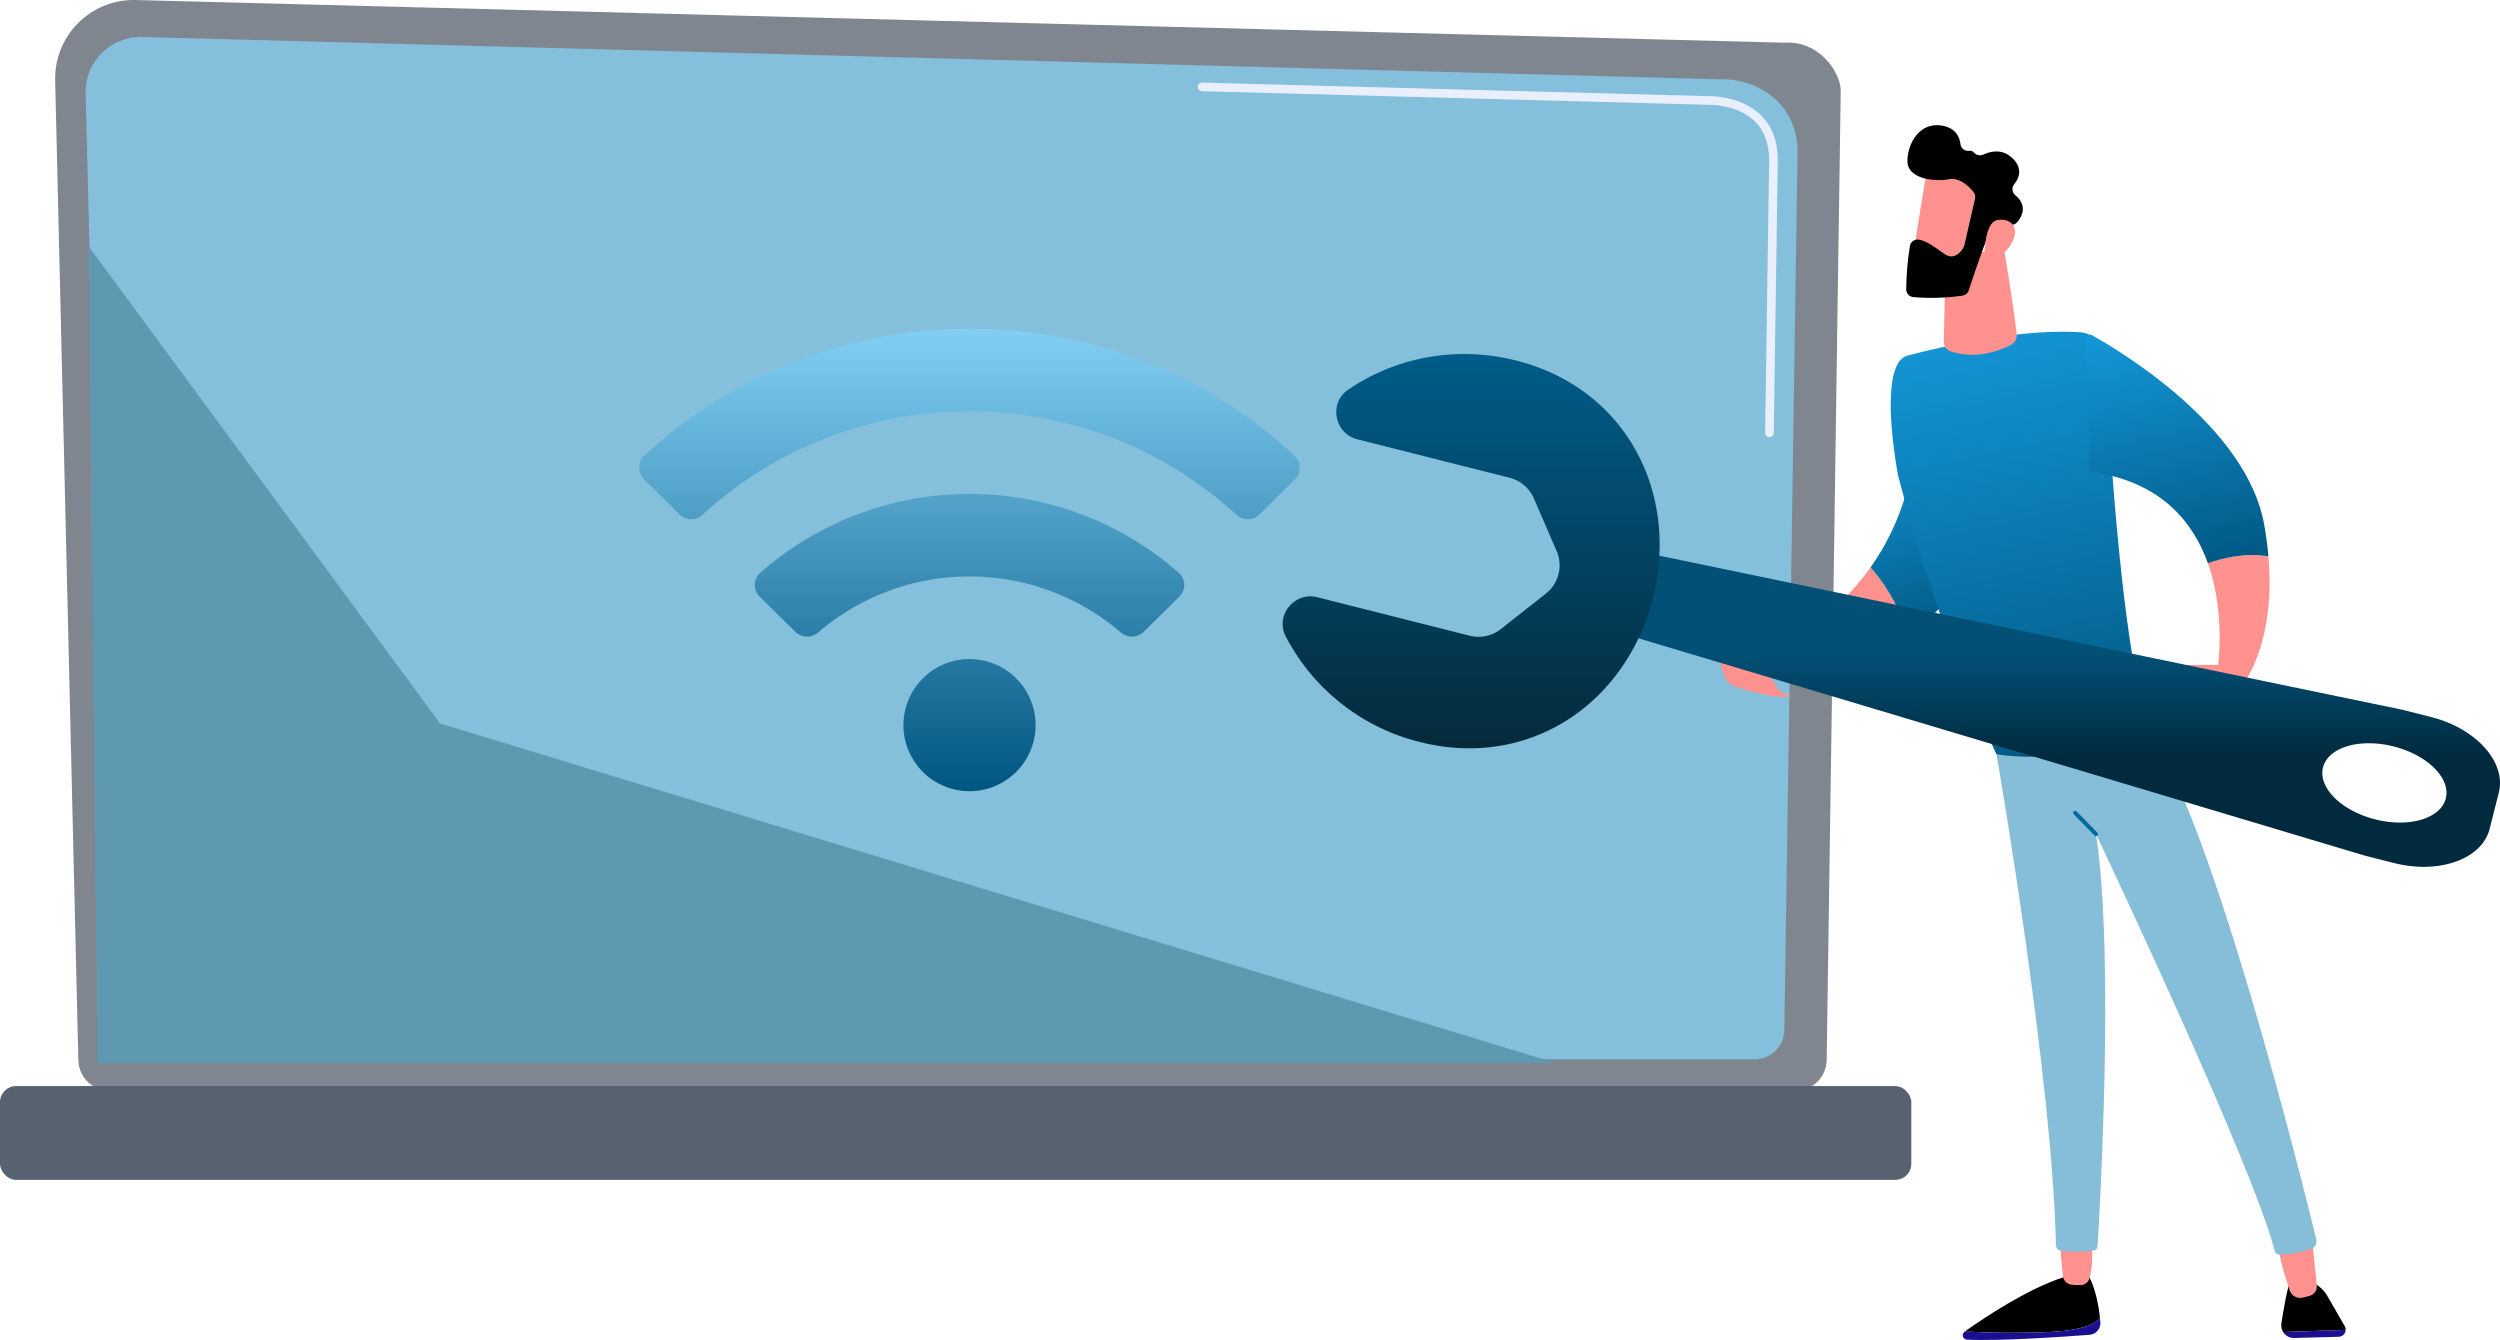 <svg xmlns="http://www.w3.org/2000/svg" xmlns:xlink="http://www.w3.org/1999/xlink" width="879.607" height="471.467" viewBox="0 0 879.607 471.467">
  <defs>
    <linearGradient id="linear-gradient" x1="0.5" x2="0.5" y2="1" gradientUnits="objectBoundingBox">
      <stop offset="0" stop-color="#1498d9"/>
      <stop offset="1" stop-color="#005680"/>
    </linearGradient>
    <clipPath id="clip-path">
      <path id="Path_827" data-name="Path 827" d="M107.368,0A27.644,27.644,0,0,0,79.783,28.286L87.93,372.827a11,11,0,0,0,10.97,10.96H692.111a11,11,0,0,0,10.97-10.96l4.936-340.9c0-6.027-7.1-17.8-20.116-16.911L108.149.012C107.931.007,107.713,0,107.5,0Z" transform="translate(-79.775 -0.003)" fill="#7f8690"/>
    </clipPath>
    <clipPath id="clip-path-2">
      <rect id="Rectangle_714" data-name="Rectangle 714" width="682.607" height="471.467" fill="#d7effa"/>
    </clipPath>
    <clipPath id="clip-path-3">
      <path id="Path_830" data-name="Path 830" d="M1732.715,120.937a1.52,1.52,0,0,0,1.479,1.561l177.594,4.762c.424-.02,10.477-.329,16.809,5.737,3.392,3.251,5.125,7.809,5.152,13.519l-1.411,96.125a1.521,1.521,0,0,0,1.5,1.544h.023a1.521,1.521,0,0,0,1.52-1.5l1.412-96.156c-.03-6.595-2.079-11.888-6.089-15.731-7.128-6.83-17.832-6.645-18.937-6.579l-177.489-4.763c-.044,0-.087-.005-.13-.005a1.463,1.463,0,0,0-1.432,1.484" transform="translate(-1732.715 -119.453)" fill="none"/>
    </clipPath>
    <linearGradient id="linear-gradient-4" x1="-2.065" y1="3.547" x2="-2.064" y2="3.547" gradientUnits="objectBoundingBox">
      <stop offset="0" stop-color="#dae3fe"/>
      <stop offset="1" stop-color="#e9effd"/>
    </linearGradient>
    <clipPath id="clip-path-4">
      <rect id="Rectangle_718" data-name="Rectangle 718" width="672.481" height="33" rx="5.654" fill="#576271"/>
    </clipPath>
    <clipPath id="clip-path-5">
      <path id="Path_831" data-name="Path 831" d="M1780.419,845.7l9.585,9.452c13.607-1.308,24.094-5.541,32.147-10.911-4.847-12.053-9.77-19.2-13.637-23.392-12.668,17.817-28.1,24.851-28.1,24.851" transform="translate(-1780.419 -820.85)" fill="none"/>
    </clipPath>
    <linearGradient id="linear-gradient-5" x1="-8.373" y1="5.938" x2="-8.368" y2="5.938" gradientUnits="objectBoundingBox">
      <stop offset="0" stop-color="#febbba"/>
      <stop offset="1" stop-color="#ff928e"/>
    </linearGradient>
    <clipPath id="clip-path-6">
      <path id="Path_832" data-name="Path 832" d="M1895.935,678.071c3.868,4.189,8.791,11.34,13.637,23.392a62.23,62.23,0,0,0,24.987-33.91l-22.622-35.369c-1.484,19.951-8.224,34.947-16,45.887" transform="translate(-1895.935 -632.184)" fill="url(#linear-gradient)"/>
    </clipPath>
    <clipPath id="clip-path-7">
      <path id="Path_833" data-name="Path 833" d="M2067.149,1846.062c-12.794,4.092-28.083,14.369-34.72,19.093,7.289.375,18.206.7,29.484.182,12.346-.568,16.6-3.1,18.056-4.916-1.062-10.358-4.038-14.884-4.038-14.884Z" transform="translate(-2032.429 -1845.537)"/>
    </clipPath>
    <clipPath id="clip-path-8">
      <path id="Path_834" data-name="Path 834" d="M2059.609,1911.648c-11.279.519-22.2.193-29.484-.182l-.09.065a1.541,1.541,0,0,0,.809,2.795c11.044.579,33.946-1,43.183-1.7a4.112,4.112,0,0,0,3.778-4.44c-.041-.5-.09-.976-.14-1.453-1.455,1.816-5.71,4.348-18.056,4.916" transform="translate(-2029.384 -1906.732)" fill="none"/>
    </clipPath>
    <linearGradient id="linear-gradient-7" x1="-10.033" y1="0.945" x2="-10.028" y2="0.945" gradientUnits="objectBoundingBox">
      <stop offset="0" stop-color="#09005d"/>
      <stop offset="1" stop-color="#1a0f91"/>
    </linearGradient>
    <clipPath id="clip-path-9">
      <path id="Path_835" data-name="Path 835" d="M2493.319,1849c-1.023,1.956-2.348,9.611-3.174,14.906a4.394,4.394,0,0,0,.619,3.018l22.006-.77a2.482,2.482,0,0,0-.333-1.315c-2.121-3.692-5.251-9.13-6.383-11.042-1.775-3-5.633-4.8-5.633-4.8a11.3,11.3,0,0,0-4.546-1.365,2.654,2.654,0,0,0-2.555,1.365" transform="translate(-2490.092 -1847.639)"/>
    </clipPath>
    <clipPath id="clip-path-10">
      <path id="Path_836" data-name="Path 836" d="M2492.856,1924.549a4.424,4.424,0,0,0,3.89,2.1l15.677-.432a2.507,2.507,0,0,0,2.439-2.436Z" transform="translate(-2492.856 -1923.779)" fill="none"/>
    </clipPath>
    <linearGradient id="linear-gradient-8" x1="-27.552" y1="1.227" x2="-27.541" y2="1.227" xlink:href="#linear-gradient-7"/>
    <clipPath id="clip-path-11">
      <path id="Path_837" data-name="Path 837" d="M2485.177,1775.7c-.59,4.351,2.407,14,4.1,18.978a3.837,3.837,0,0,0,4.338,2.664c1.044-.211,2.024-.465,2.859-.708a3.456,3.456,0,0,0,2.348-3.722c-.632-6.139-2.064-20.129-2.078-20.792a23.464,23.464,0,0,0-4.591-.483c-3.031,0-6.525.742-6.975,4.063" transform="translate(-2485.101 -1771.633)" fill="none"/>
    </clipPath>
    <linearGradient id="linear-gradient-9" x1="-41.913" y1="1.556" x2="-41.896" y2="1.556" xlink:href="#linear-gradient-5"/>
    <clipPath id="clip-path-12">
      <path id="Path_838" data-name="Path 838" d="M2169.47,1795.239a3.537,3.537,0,0,0,3.258,3.187c1.142.091,2.267.11,3.216.1a3.2,3.2,0,0,0,2.931-2.526c1.845-6.227.139-12.563,1.359-12.524l-12.264-4.386Z" transform="translate(-2167.969 -1779.087)" fill="none"/>
    </clipPath>
    <linearGradient id="linear-gradient-10" x1="-41.353" y1="1.993" x2="-41.334" y2="1.993" xlink:href="#linear-gradient-5"/>
    <clipPath id="clip-path-13">
      <path id="Path_839" data-name="Path 839" d="M2078.138,1066.788c.544,2.65,19.758,114.717,20.923,172.706a1.974,1.974,0,0,0,1.7,1.922,38.786,38.786,0,0,0,11.795-.077,1.39,1.39,0,0,0,1.146-1.276c.671-10.807,6.072-102.175-.542-145.186,0,0,54.629,114.975,62.91,146.678a1.667,1.667,0,0,0,1.706,1.248,41.292,41.292,0,0,0,11.069-1.967,2.892,2.892,0,0,0,1.824-3.4c-4.627-18.973-37.051-149.691-59.065-178.492Z" transform="translate(-2078.138 -1058.946)" fill="#86bed9"/>
    </clipPath>
    <clipPath id="clip-path-14">
      <path id="Path_840" data-name="Path 840" d="M2189.317,1173.177a.717.717,0,0,0-.011,1.014l7.315,7.48a.717.717,0,0,0,1.025-1l-7.315-7.48a.717.717,0,0,0-1.014-.011" transform="translate(-2189.101 -1172.972)" fill="#006a9e"/>
    </clipPath>
    <clipPath id="clip-path-15">
      <path id="Path_841" data-name="Path 841" d="M1931.156,488.259a5.807,5.807,0,0,0-3.521,2.983c-5.614,9.849.167,39.4.167,39.4q14.783,55.57,34.582,97.926c17.61,2.588,35.459-.717,53.464-7.842-8.01-28.334-12.264-77.032-15.376-131.911a9.325,9.325,0,0,0-8.793-8.757q-2.9-.173-5.913-.169c-19.435,0-41.891,5.041-54.609,8.372" transform="translate(-1925.182 -479.887)" fill="url(#linear-gradient)"/>
    </clipPath>
    <clipPath id="clip-path-16">
      <path id="Path_842" data-name="Path 842" d="M2002.58,361.546l-.618,28.222a3.572,3.572,0,0,0,2.422,3.481c9.008,2.947,17.276-.264,21.149-2.258a3.829,3.829,0,0,0,2.08-3.822c-1.057-9.776-4.6-30.916-4.6-30.916Z" transform="translate(-2001.961 -356.253)" fill="none"/>
    </clipPath>
    <linearGradient id="linear-gradient-12" x1="-15.159" y1="8.875" x2="-15.152" y2="8.875" xlink:href="#linear-gradient-5"/>
    <clipPath id="clip-path-17">
      <path id="Path_844" data-name="Path 844" d="M1068.615,524.743c-6.879,4.708-4.845,15.392,3.236,17.435l53.577,13.542a12.682,12.682,0,0,1,8.529,7.255l8.016,18.508a12.682,12.682,0,0,1-3.793,15.005l-15.847,12.476a12.681,12.681,0,0,1-10.952,2.331L1057.8,597.752c-8.081-2.043-14.947,6.392-11.132,13.8a72.941,72.941,0,0,0,47.193,37.14c38.529,9.739,72.628-13.6,81.995-50.665s-9.543-73.8-48.072-83.541a74.727,74.727,0,0,0-18.322-2.294,72.351,72.351,0,0,0-40.851,12.548" transform="translate(-1045.588 -512.195)" fill="#07374f" stroke="#21099f" stroke-width="1"/>
    </clipPath>
    <clipPath id="clip-path-18">
      <path id="Path_848" data-name="Path 848" d="M2384.037,805.879c6.939,19.469,3.031,40.343,3.031,40.343l9.147,2.439s11.817-14.055,9.114-45.244a36.885,36.885,0,0,0-5.562-.413,47.446,47.446,0,0,0-15.73,2.875" transform="translate(-2384.037 -803.004)" fill="none"/>
    </clipPath>
    <linearGradient id="linear-gradient-13" x1="-17.228" y1="5.588" x2="-17.221" y2="5.588" xlink:href="#linear-gradient-5"/>
    <clipPath id="clip-path-19">
      <path id="Path_849" data-name="Path 849" d="M2207.407,485.488l1.474,46.759c24.56,3.3,36.184,17.354,41.485,32.225,4.941-1.772,12.849-3.75,21.292-2.462-.3-3.507-.782-7.219-1.491-11.164-6.18-34.4-50.279-60.857-60.656-66.651a1.4,1.4,0,0,0-.687-.182,1.425,1.425,0,0,0-1.418,1.475" transform="translate(-2207.407 -484.013)" fill="url(#linear-gradient)"/>
    </clipPath>
    <clipPath id="clip-path-20">
      <path id="Path_850" data-name="Path 850" d="M1680.67,938.834c-3.378,1.536-1.8,6.576-.392,9.723a5.927,5.927,0,0,0,3.832,3.316c8.33,2.595,15.549,4.312,19.294,3.281l-4.088-1.988-4.469-7.244s-7.267-7.449-12.409-7.448a4.237,4.237,0,0,0-1.769.359" transform="translate(-1678.654 -938.475)" fill="none"/>
    </clipPath>
    <linearGradient id="linear-gradient-15" x1="-13.187" y1="9.587" x2="-13.179" y2="9.587" xlink:href="#linear-gradient-5"/>
    <clipPath id="clip-path-21">
      <path id="Path_851" data-name="Path 851" d="M2363.822,961.892h-11.309s9.174,5.5,9.479,11.288-3.642,17.772-5.488,21.035c-2.019,3.568,25.608-5.313,15.855-32.323Z" transform="translate(-2352.513 -961.892)" fill="none"/>
    </clipPath>
    <linearGradient id="linear-gradient-16" x1="-12.612" y1="5.237" x2="-12.607" y2="5.237" xlink:href="#linear-gradient-5"/>
    <clipPath id="clip-path-22">
      <path id="Path_852" data-name="Path 852" d="M1961.187,235.086c-.245.448-5.506,33.775-5.506,33.775l19.094,2.6,9.679-30.847s-11.555-7.852-18.642-7.852c-2.039,0-3.708.65-4.625,2.324" transform="translate(-1955.681 -232.762)" fill="none"/>
    </clipPath>
    <linearGradient id="linear-gradient-17" x1="-13.87" y1="9.811" x2="-13.863" y2="9.811" xlink:href="#linear-gradient-5"/>
    <clipPath id="clip-path-23">
      <path id="Path_853" data-name="Path 853" d="M1948.012,193.97c.165,5.9,9.364,7.117,14.579,6.123,3.83-.73,7.153,2.629,8.647,4.463a2.775,2.775,0,0,1,.554,2.376l-3.769,16.4a2.7,2.7,0,0,1-.269.708c-.683,1.231-3.173,4.973-6.939,2.205-3.209-2.36-6.192-4.484-8.788-4.916a2.766,2.766,0,0,0-3.171,2.324,103.344,103.344,0,0,0-1.288,15.194,2.756,2.756,0,0,0,2.57,2.717,76.786,76.786,0,0,0,17.306-.53,2.768,2.768,0,0,0,2.145-1.868c1.4-4.274,5.365-16.238,7-19.443,1.523-2.977,5.957-3.484,8.006-3.555a2.782,2.782,0,0,0,2.013-.96c1.529-1.764,3.919-5.695-.686-9.536a2.77,2.77,0,0,1-.349-3.844c1.668-2.087,3.119-5.457-.456-8.988-3.619-3.574-7.712-2.67-10.306-1.461a2.875,2.875,0,0,1-3.387-.662,1.83,1.83,0,0,0-1.706-.628,2.687,2.687,0,0,1-3.044-2.328c-.314-2.587-1.7-5.629-6.277-6.5a10.889,10.889,0,0,0-2.034-.2c-7.032,0-10.509,7.5-10.357,12.908" transform="translate(-1947.567 -181.062)"/>
    </clipPath>
    <clipPath id="clip-path-24">
      <path id="Path_854" data-name="Path 854" d="M2065.256,317.952c-4.163.978-4.316,11.272-4.316,11.272s5.025,4.6,9.436-3.078c3.105-5.4.041-8.376-3.565-8.376a6.8,6.8,0,0,0-1.555.182" transform="translate(-2060.94 -317.77)" fill="none"/>
    </clipPath>
    <linearGradient id="linear-gradient-18" x1="-25.979" y1="19.552" x2="-25.966" y2="19.552" xlink:href="#linear-gradient-5"/>
    <linearGradient id="linear-gradient-19" x1="0.5" y1="0.326" x2="0.5" y2="0.641" gradientUnits="objectBoundingBox">
      <stop offset="0" stop-color="#025076"/>
      <stop offset="1" stop-color="#012a3e"/>
    </linearGradient>
    <linearGradient id="linear-gradient-20" x1="0.5" x2="0.5" y2="1" gradientUnits="objectBoundingBox">
      <stop offset="0" stop-color="#005c89"/>
      <stop offset="1" stop-color="#052737"/>
    </linearGradient>
    <linearGradient id="linear-gradient-21" x1="0.5" x2="0.5" y2="1" gradientUnits="objectBoundingBox">
      <stop offset="0" stop-color="#8edaff"/>
      <stop offset="1" stop-color="#005681"/>
    </linearGradient>
  </defs>
  <g id="Group_2981" data-name="Group 2981" transform="translate(-618.696 -372)">
    <g id="Group_2980" data-name="Group 2980">
      <g id="Group_2976" data-name="Group 2976">
        <g id="Group_2973" data-name="Group 2973" transform="translate(618.696 371.997)">
          <g id="Group_2918" data-name="Group 2918" transform="translate(19.403 0.003)">
            <g id="Group_2917" data-name="Group 2917" transform="translate(0 0)" clip-path="url(#clip-path)">
              <rect id="Rectangle_713" data-name="Rectangle 713" width="717.528" height="562.81" transform="matrix(0.949, -0.316, 0.316, 0.949, -115.306, 38.378)" fill="#7f8690"/>
            </g>
          </g>
          <g id="Group_2920" data-name="Group 2920" transform="translate(0 0.003)">
            <g id="Group_2919" data-name="Group 2919" clip-path="url(#clip-path-2)">
              <path id="Path_828" data-name="Path 828" d="M132.1,402.762a10.409,10.409,0,0,0,10.378,10.378H711.146a10.409,10.409,0,0,0,10.378-10.378l4.658-309.474c-.549-18.624-16.876-25.317-26.774-24.922L143.77,53.459a19.428,19.428,0,0,0-19.933,19.881Z" transform="translate(-93.713 -40.452)" fill="#84bfdb"/>
            </g>
          </g>
          <g id="Group_2924" data-name="Group 2924" transform="translate(421.425 29.055)">
            <g id="Group_2923" data-name="Group 2923" clip-path="url(#clip-path-3)">
              <rect id="Rectangle_716" data-name="Rectangle 716" width="204.099" height="124.733" transform="translate(-0.022 0)" fill="url(#linear-gradient-4)"/>
            </g>
          </g>
          <g id="Group_2926" data-name="Group 2926" transform="translate(0 382.132)">
            <g id="Group_2925" data-name="Group 2925" clip-path="url(#clip-path-4)">
              <rect id="Rectangle_717" data-name="Rectangle 717" width="84.48" height="673.031" transform="translate(-2.524 32.806) rotate(-85.601)" fill="#576271"/>
            </g>
          </g>
          <g id="Group_2928" data-name="Group 2928" transform="translate(630.027 199.646)">
            <g id="Group_2927" data-name="Group 2927" clip-path="url(#clip-path-5)">
              <rect id="Rectangle_719" data-name="Rectangle 719" width="51.156" height="46.829" transform="translate(-11.331 4.276) rotate(-20.674)" fill="url(#linear-gradient-5)"/>
            </g>
          </g>
          <g id="Group_2930" data-name="Group 2930" transform="translate(658.123 153.76)">
            <g id="Group_2929" data-name="Group 2929" clip-path="url(#clip-path-6)">
              <rect id="Rectangle_720" data-name="Rectangle 720" width="54.05" height="76.498" transform="translate(-16.064 3.95) rotate(-13.815)" fill="url(#linear-gradient)"/>
            </g>
          </g>
          <g id="Group_2932" data-name="Group 2932" transform="translate(691.32 448.867)">
            <g id="Group_2931" data-name="Group 2931" clip-path="url(#clip-path-7)">
              <rect id="Rectangle_721" data-name="Rectangle 721" width="47.541" height="20.319" transform="translate(0)"/>
            </g>
          </g>
          <g id="Group_2934" data-name="Group 2934" transform="translate(690.58 463.751)">
            <g id="Group_2933" data-name="Group 2933" clip-path="url(#clip-path-8)">
              <rect id="Rectangle_722" data-name="Rectangle 722" width="49.141" height="8.173" transform="translate(-0.538 0)" fill="url(#linear-gradient-7)"/>
            </g>
          </g>
          <g id="Group_2936" data-name="Group 2936" transform="translate(802.631 449.378)">
            <g id="Group_2935" data-name="Group 2935" clip-path="url(#clip-path-9)">
              <rect id="Rectangle_723" data-name="Rectangle 723" width="22.809" height="19.289" transform="translate(-0.119 0)"/>
            </g>
          </g>
          <g id="Group_2938" data-name="Group 2938" transform="translate(803.304 467.897)">
            <g id="Group_2937" data-name="Group 2937" clip-path="url(#clip-path-10)">
              <rect id="Rectangle_724" data-name="Rectangle 724" width="22.006" height="2.913" transform="translate(0)" fill="url(#linear-gradient-8)"/>
            </g>
          </g>
          <g id="Group_2940" data-name="Group 2940" transform="translate(801.417 430.893)">
            <g id="Group_2939" data-name="Group 2939" clip-path="url(#clip-path-11)">
              <rect id="Rectangle_725" data-name="Rectangle 725" width="14.409" height="26.077" transform="translate(-0.514 0)" fill="url(#linear-gradient-9)"/>
            </g>
          </g>
          <g id="Group_2942" data-name="Group 2942" transform="translate(724.286 432.705)">
            <g id="Group_2941" data-name="Group 2941" clip-path="url(#clip-path-12)">
              <rect id="Rectangle_726" data-name="Rectangle 726" width="12.751" height="19.448" transform="translate(0)" fill="url(#linear-gradient-10)"/>
            </g>
          </g>
          <g id="Group_2944" data-name="Group 2944" transform="translate(702.437 257.555)">
            <g id="Group_2943" data-name="Group 2943" clip-path="url(#clip-path-13)">
              <rect id="Rectangle_727" data-name="Rectangle 727" width="185.705" height="115.845" transform="translate(-2.981 183.851) rotate(-89.071)" fill="#86bed9"/>
            </g>
          </g>
          <g id="Group_2946" data-name="Group 2946" transform="translate(729.425 285.288)">
            <g id="Group_2945" data-name="Group 2945" clip-path="url(#clip-path-14)">
              <rect id="Rectangle_728" data-name="Rectangle 728" width="12.49" height="12.493" transform="matrix(0.791, -0.612, 0.612, 0.791, -4.387, 3.337)" fill="#006a9e"/>
            </g>
          </g>
          <g id="Group_2948" data-name="Group 2948" transform="translate(665.236 116.719)">
            <g id="Group_2947" data-name="Group 2947" clip-path="url(#clip-path-15)">
              <rect id="Rectangle_729" data-name="Rectangle 729" width="124.584" height="168.1" transform="translate(-35.385 7.208) rotate(-12.609)" fill="url(#linear-gradient)"/>
            </g>
          </g>
          <g id="Group_2950" data-name="Group 2950" transform="translate(683.91 86.649)">
            <g id="Group_2949" data-name="Group 2949" clip-path="url(#clip-path-16)">
              <rect id="Rectangle_730" data-name="Rectangle 730" width="31.917" height="43.567" transform="matrix(0.987, -0.16, 0.16, 0.987, -6.345, 1.023)" fill="url(#linear-gradient-12)"/>
            </g>
          </g>
          <g id="Group_2960" data-name="Group 2960" transform="translate(776.837 195.306)">
            <g id="Group_2959" data-name="Group 2959" clip-path="url(#clip-path-18)">
              <rect id="Rectangle_734" data-name="Rectangle 734" width="33.383" height="49.794" transform="translate(-9.726 2.176) rotate(-12.609)" fill="url(#linear-gradient-13)"/>
            </g>
          </g>
          <g id="Group_2962" data-name="Group 2962" transform="translate(733.878 117.722)">
            <g id="Group_2961" data-name="Group 2961" clip-path="url(#clip-path-19)">
              <rect id="Rectangle_735" data-name="Rectangle 735" width="80.291" height="92.55" transform="matrix(0.976, -0.218, 0.218, 0.976, -17.166, 3.834)" fill="url(#linear-gradient)"/>
            </g>
          </g>
          <g id="Group_2964" data-name="Group 2964" transform="translate(605.276 228.255)">
            <g id="Group_2963" data-name="Group 2963" clip-path="url(#clip-path-20)">
              <rect id="Rectangle_736" data-name="Rectangle 736" width="30.685" height="25.79" transform="translate(-7.213 2.207) rotate(-20.674)" fill="url(#linear-gradient-15)"/>
            </g>
          </g>
          <g id="Group_2966" data-name="Group 2966" transform="translate(769.17 233.95)">
            <g id="Group_2965" data-name="Group 2965" clip-path="url(#clip-path-21)">
              <rect id="Rectangle_737" data-name="Rectangle 737" width="44.766" height="46.357" transform="matrix(0.822, -0.569, 0.569, 0.822, -16.797, 11.629)" fill="url(#linear-gradient-16)"/>
            </g>
          </g>
          <g id="Group_2968" data-name="Group 2968" transform="translate(672.654 56.614)">
            <g id="Group_2967" data-name="Group 2967" clip-path="url(#clip-path-22)">
              <rect id="Rectangle_738" data-name="Rectangle 738" width="34.101" height="42.476" transform="translate(-5.575 0.821) rotate(-8.373)" fill="url(#linear-gradient-17)"/>
            </g>
          </g>
          <g id="Group_2970" data-name="Group 2970" transform="translate(670.68 44.04)">
            <g id="Group_2969" data-name="Group 2969" clip-path="url(#clip-path-23)">
              <rect id="Rectangle_739" data-name="Rectangle 739" width="74.219" height="67.054" transform="translate(-25.769 46.973) rotate(-61.287)"/>
            </g>
          </g>
          <g id="Group_2972" data-name="Group 2972" transform="translate(698.254 77.289)">
            <g id="Group_2971" data-name="Group 2971" clip-path="url(#clip-path-24)">
              <rect id="Rectangle_740" data-name="Rectangle 740" width="19.167" height="20.268" transform="matrix(0.846, -0.533, 0.533, 0.846, -7.239, 4.557)" fill="url(#linear-gradient-18)"/>
            </g>
          </g>
          <path id="Path_860" data-name="Path 860" d="M1770.037,886.2c-11.929-3.015-20.147-11.206-18.355-18.294s12.915-10.39,24.843-7.375,20.147,11.205,18.355,18.294c-1.341,5.307-7.912,8.491-16.138,8.491a35.69,35.69,0,0,1-8.706-1.117m-275.1-68.47,270.75,81.011q.906.271,1.824.5l9.234,2.334c15.844,4,30.877-1.409,33.578-12.092l3.21-12.7a13.737,13.737,0,0,0,.418-3.364v-.026c-.01-9.7-10.035-19.62-24.218-23.2l-9.233-2.334q-.917-.232-1.844-.424l-276.725-57.372Z" transform="translate(-934.345 -597.9)" fill="url(#linear-gradient-19)"/>
        </g>
      </g>
      <path id="Path_859" data-name="Path 859" d="M1068.615,524.743c-6.879,4.708-4.845,15.392,3.236,17.435l53.577,13.542a12.682,12.682,0,0,1,8.529,7.255l8.016,18.508a12.682,12.682,0,0,1-3.793,15.005l-15.847,12.476a12.681,12.681,0,0,1-10.952,2.331L1057.8,597.752c-8.081-2.043-14.947,6.392-11.132,13.8a72.941,72.941,0,0,0,47.193,37.14c38.529,9.739,72.628-13.6,81.995-50.665s-9.543-73.8-48.072-83.541a74.727,74.727,0,0,0-18.322-2.294,72.351,72.351,0,0,0-40.851,12.548" transform="translate(24.412 -15.621)" fill="url(#linear-gradient-20)"/>
      <g id="Path_861" data-name="Path 861" transform="translate(653 530)" fill="#5e98b1">
        <path d="M 509.64 215.5 L 0.495 215.5 L -2.605 -69.765 L 120.149 96.866 L 120.248 96.999 L 120.406 97.047 L 509.64 215.5 Z" stroke="none"/>
        <path d="M -2.088 -68.22 L 0.989 215 L 506.279 215 L 119.943 97.429 L 119.747 97.162 L -2.088 -68.22 M -3.122 -71.309 L 120.552 96.569 L 513 216 L -3.0517578125e-05 216 L -3.122 -71.309 Z" stroke="none" fill="#5e98b1"/>
      </g>
    </g>
    <path id="Icon_awesome-wifi" data-name="Icon awesome-wifi" d="M230.595,46.879c-64.347-59.516-164.425-59.495-228.746,0a5.773,5.773,0,0,0-.127,8.346L14.157,67.563a5.9,5.9,0,0,0,8.136.138c53-48.552,134.854-48.563,187.862,0a5.9,5.9,0,0,0,8.136-.138l12.436-12.338a5.776,5.776,0,0,0-.131-8.346ZM116.221,118.472a23.244,23.244,0,1,0,23.244,23.244A23.243,23.243,0,0,0,116.221,118.472ZM189.83,88.112a111.5,111.5,0,0,0-147.217,0,5.741,5.741,0,0,0-.207,8.408l12.508,12.345a5.929,5.929,0,0,0,8.008.291,81.8,81.8,0,0,1,106.593,0,5.925,5.925,0,0,0,8.008-.291L190.033,96.52A5.741,5.741,0,0,0,189.83,88.112Z" transform="translate(843.591 485.412)" fill="url(#linear-gradient-21)"/>
  </g>
</svg>
